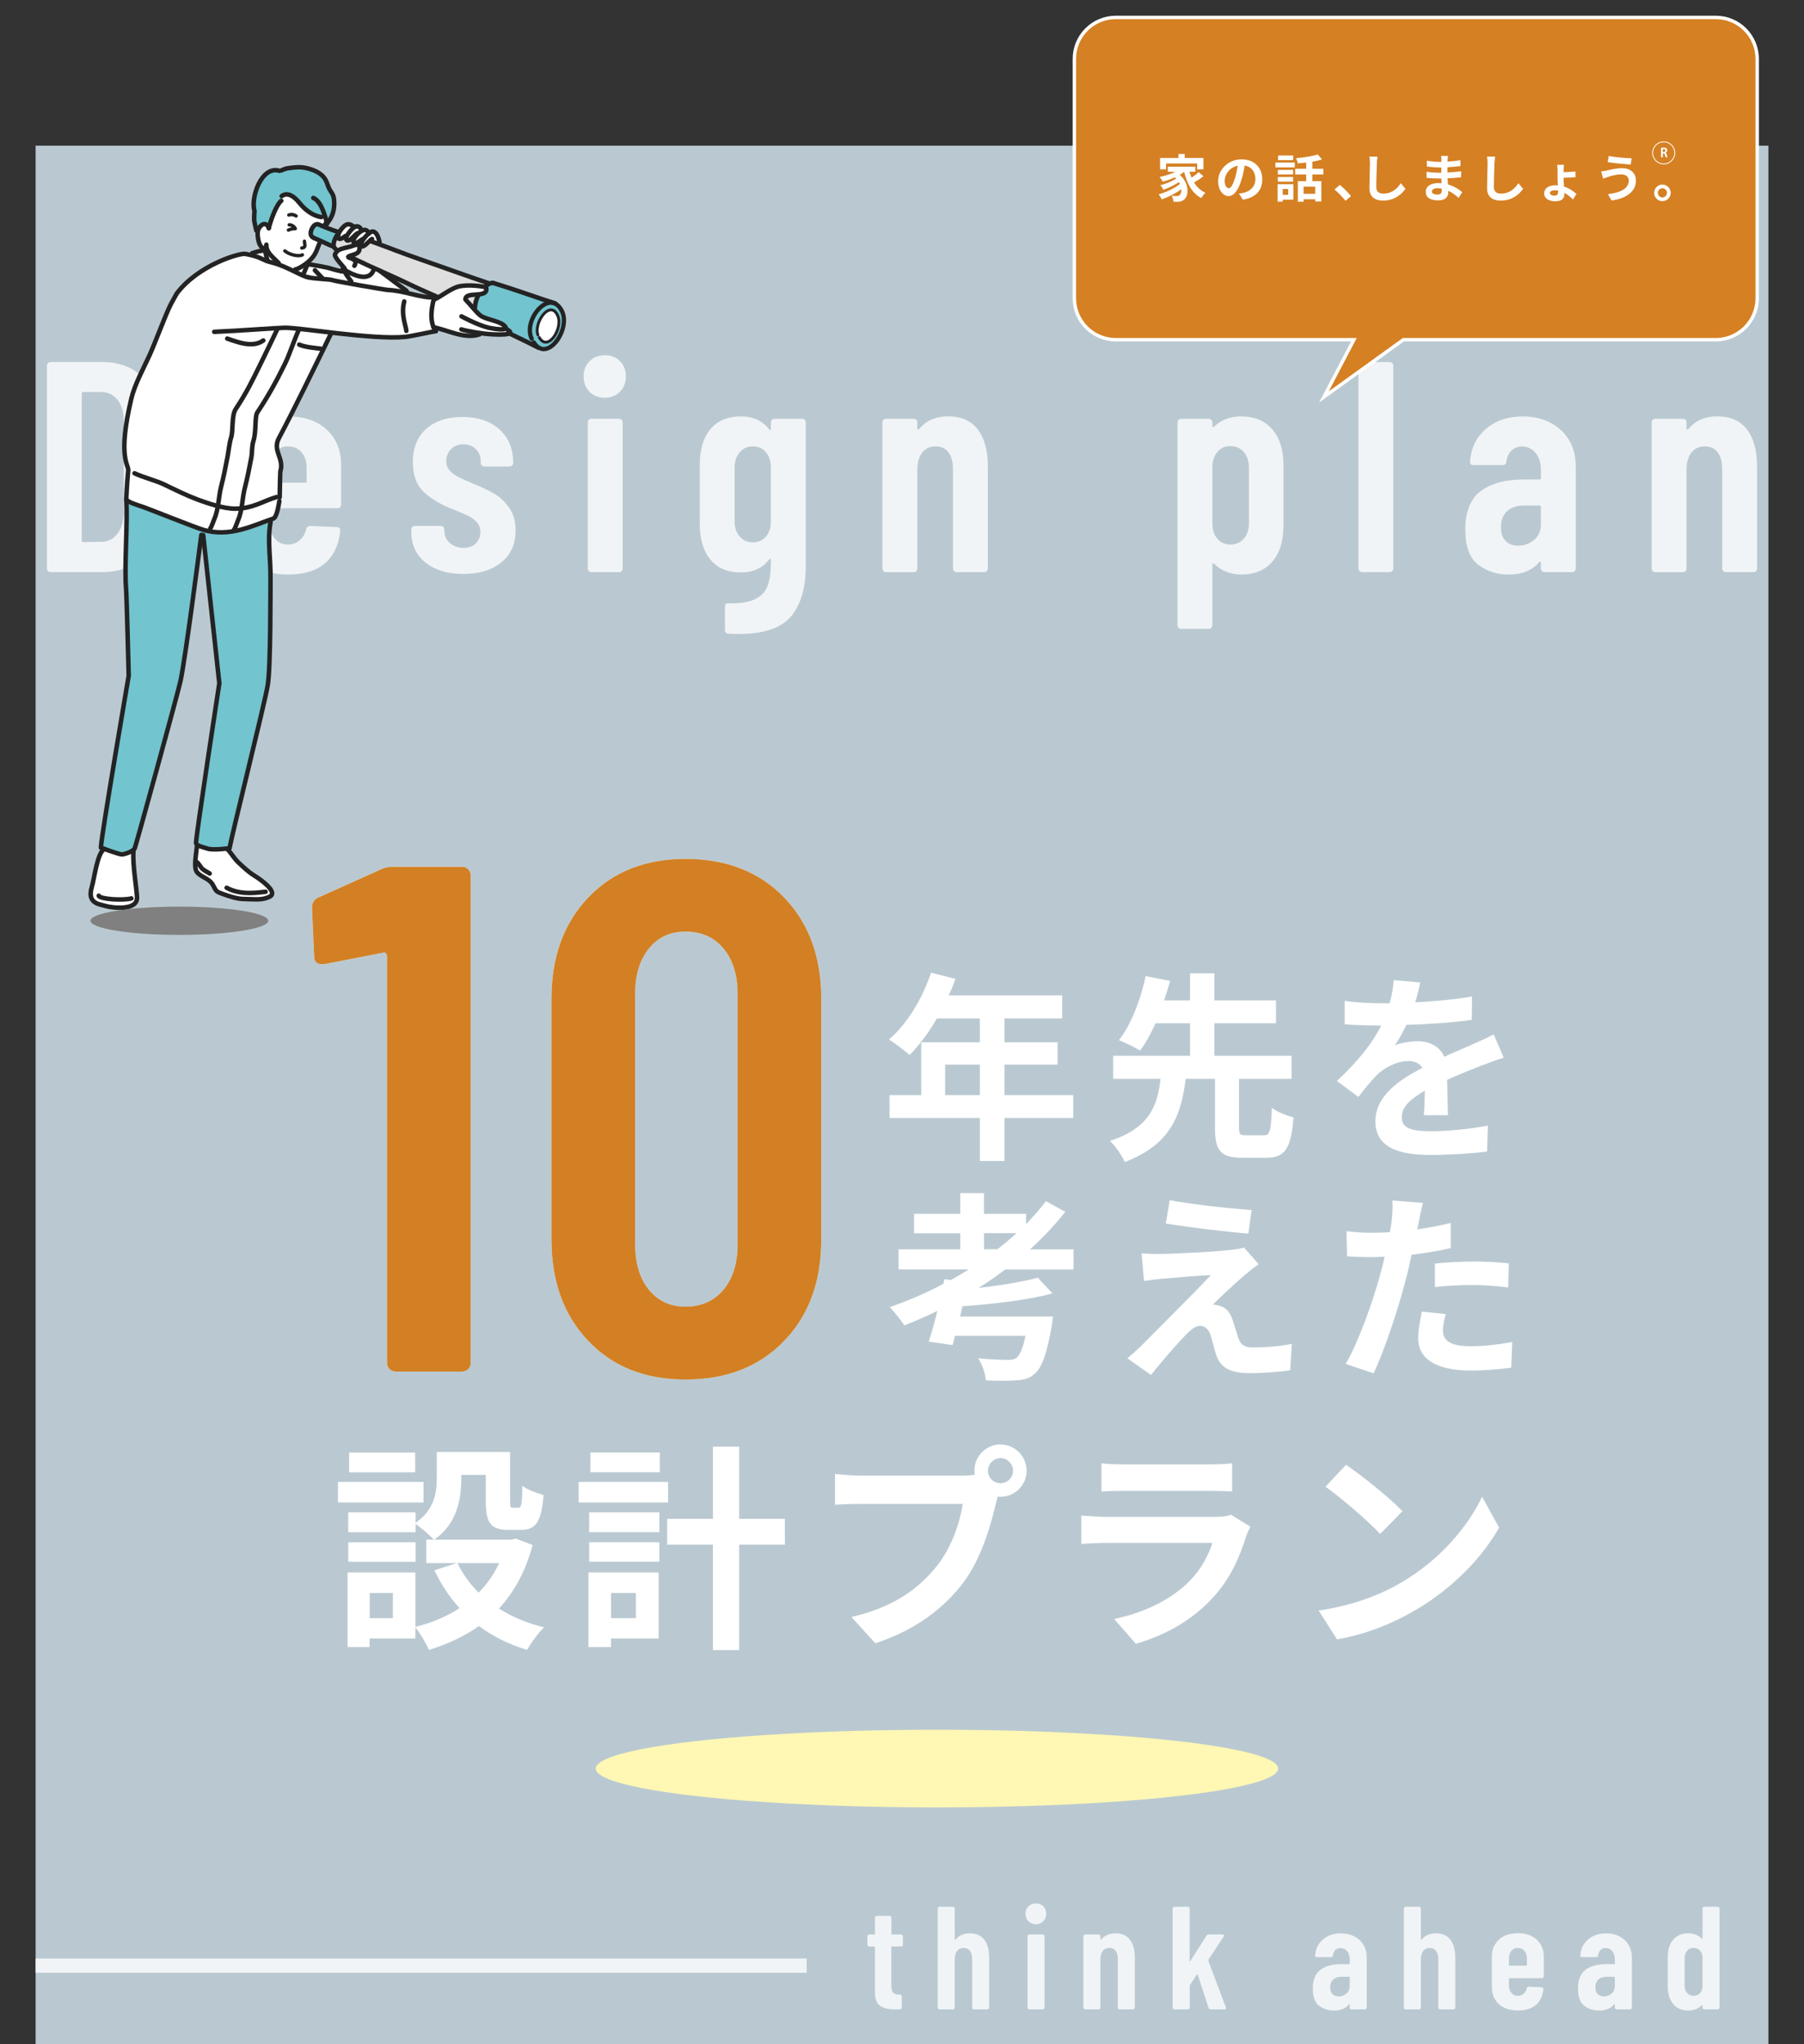 <?xml version="1.0" encoding="UTF-8"?>
<svg id="_21" data-name="21" xmlns="http://www.w3.org/2000/svg" viewBox="0 0 380 430.69">
  <rect x="0" y="0" width="380" height="430.69" fill="#333333" stroke="none"/>
  <defs>
    <style>
      .cls-1, .cls-2, .cls-3, .cls-4, .cls-5, .cls-6, .cls-7 {
        fill: none;
      }

      .cls-2 {
        stroke-width: .71px;
      }

      .cls-2, .cls-3, .cls-5, .cls-7 {
        stroke: #232323;
        stroke-linecap: round;
        stroke-linejoin: round;
      }

      .cls-8 {
        fill: #fff;
      }

      .cls-9 {
        fill: #fff7b4;
      }

      .cls-10 {
        fill: #72c4cf;
      }

      .cls-11 {
        fill: #bac9d1;
      }

      .cls-12 {
        fill: #d28023;
      }

      .cls-13 {
        fill: #dfdfdf;
      }

      .cls-14 {
        fill: gray;
      }

      .cls-3 {
        stroke-width: .9px;
      }

      .cls-4 {
        stroke-width: 3px;
      }

      .cls-4, .cls-6, .cls-15 {
        stroke: #fff;
        stroke-miterlimit: 10;
      }

      .cls-4, .cls-16 {
        opacity: .8;
      }

      .cls-5 {
        stroke-width: .6px;
      }

      .cls-6 {
        stroke-width: .18px;
      }

      .cls-7 {
        stroke-width: .95px;
      }

      .cls-15 {
        fill: #d58023;
        stroke-width: .72px;
      }
    </style>
  </defs>
  <rect class="cls-11" x="7.5" y="30.69" width="365" height="400"/>
  <g>
    <path class="cls-8" d="m226.07,235.53h-14.47v9.05h-5.2v-9.05h-19.03v-4.82h6.68v-11.12h12.35v-5.03h-9.05c-1.73,3-3.76,5.71-5.75,7.7-.97-.85-3.13-2.54-4.36-3.26,3.81-3.21,7.06-8.63,8.88-14.08l5.12,1.31c-.38,1.18-.85,2.33-1.4,3.47h23.9v4.86h-12.14v5.03h11.17v4.69h-11.17v6.43h14.47v4.82Zm-19.67-4.82v-6.43h-7.32v6.43h7.32Z"/>
    <path class="cls-8" d="m266.21,239.17c1.27,0,1.52-.8,1.69-5.79,1.02.85,3.21,1.69,4.57,2.03-.51,6.68-1.86,8.5-5.79,8.5h-4.91c-4.74,0-5.84-1.56-5.84-6.34v-10.28h-6.18c-.93,7.53-3.09,13.83-12.82,17.51-.59-1.35-1.99-3.38-3.13-4.44,8.42-2.75,10.02-7.49,10.66-13.07h-9.98v-4.86h16.2v-6.85h-7.28c-.97,2.16-2.07,4.19-3.26,5.75-1.14-.72-3.26-1.73-4.44-2.2,2.75-3.47,4.74-9.18,5.62-13.49l5.16,1.02c-.38,1.31-.8,2.66-1.27,4.1h5.46v-5.71h5.12v5.71h12.99v4.82h-12.99v6.85h16.28v4.86h-11.08v10.28c0,1.4.21,1.61,1.52,1.61h3.68Z"/>
    <path class="cls-8" d="m298.09,211.17c4.02-.21,8.25-.59,11.97-1.23l-.04,4.91c-4.02.59-9.22.93-13.79,1.06-.72,1.57-1.57,3.09-2.41,4.31,1.1-.51,3.38-.85,4.78-.85,2.58,0,4.69,1.1,5.62,3.26,2.2-1.02,3.98-1.73,5.71-2.5,1.65-.72,3.13-1.4,4.7-2.2l2.12,4.91c-1.35.38-3.6,1.23-5.03,1.78-1.9.76-4.31,1.69-6.89,2.88.04,2.37.13,5.5.17,7.44h-5.08c.13-1.27.17-3.3.21-5.16-3.17,1.82-4.86,3.47-4.86,5.58,0,2.33,1.99,2.96,6.13,2.96,3.6,0,8.29-.47,12.01-1.18l-.17,5.46c-2.79.38-7.99.72-11.97.72-6.64,0-11.55-1.61-11.55-7.06s5.08-8.8,9.9-11.29c-.63-1.06-1.78-1.44-2.96-1.44-2.37,0-4.99,1.35-6.6,2.92-1.27,1.27-2.5,2.79-3.93,4.65l-4.53-3.38c4.44-4.1,7.44-7.87,9.35-11.67h-.55c-1.73,0-4.82-.08-7.15-.25v-4.95c2.16.34,5.29.51,7.44.51h2.03c.47-1.69.76-3.34.85-4.86l5.58.47c-.21,1.06-.51,2.45-1.06,4.23Z"/>
  </g>
  <g>
    <path class="cls-8" d="m211.79,267.41c-1.82,1.4-3.72,2.71-5.67,3.93,4.74-.55,9.35-1.31,12.48-2.16l3.09,3.3c-5.25,1.44-12.52,2.24-18.95,2.71l-.51,2.16h19.54s-.08,1.4-.25,2.12c-1.02,5.71-2.03,8.59-3.47,9.85-1.14,1.1-2.28,1.4-4.06,1.48-1.4.13-3.81.13-6.34,0-.08-1.4-.72-3.3-1.61-4.65,2.45.25,5.12.34,6.22.34.8,0,1.35-.08,1.86-.42.68-.55,1.35-1.99,1.9-4.65h-14.85l-.51,1.95-5.03-.72c.59-1.78,1.23-4.06,1.82-6.47-2.28,1.1-4.61,2.12-6.94,3.05-.68-1.02-2.16-2.92-3.09-3.85,3.85-1.35,7.66-2.96,11.29-4.91l.21-.97,1.35.17c1.31-.72,2.58-1.48,3.81-2.24h-14.8v-4.23h12.99v-3.38h-9.73v-4.1h9.73v-4.36h4.99v4.36h8.88v2.16c1.52-1.57,2.92-3.17,4.19-4.82l4.06,2.24c-2.2,2.79-4.7,5.46-7.44,7.91h9.18v4.23h-14.34Zm-1.69-4.23c1.4-1.1,2.75-2.2,4.02-3.38h-6.85v3.38h2.83Z"/>
    <path class="cls-8" d="m262.37,268.47c-1.95,1.65-5.88,5.29-6.89,6.39.38-.04,1.14.13,1.61.3,1.23.38,1.99,1.31,2.54,2.88.38,1.14.85,2.75,1.23,3.85.38,1.31,1.31,1.99,2.96,1.99,3.26,0,6.18-.34,8.29-.76l-.34,5.54c-1.73.34-6.09.63-8.29.63-4.02,0-6.17-.89-7.23-3.64-.42-1.27-.93-3.26-1.23-4.31-.46-1.48-1.4-2.03-2.24-2.03s-1.78.68-2.79,1.69c-1.44,1.48-4.61,4.95-7.53,8.67l-4.99-3.51c.76-.63,1.78-1.52,2.92-2.62,2.16-2.2,10.83-10.83,14.68-14.89-2.96.08-8.04.55-10.45.76-1.48.13-2.75.34-3.64.47l-.51-5.84c.97.08,2.5.17,4.06.13,1.99,0,11.59-.42,15.1-.89.8-.08,1.95-.3,2.41-.46l3.09,3.51c-1.1.76-1.99,1.52-2.75,2.16Zm1.27-13.54l-.68,4.95c-4.44-.34-12.35-1.27-17.38-2.12l.8-4.91c4.74.89,12.86,1.78,17.26,2.07Z"/>
    <path class="cls-8" d="m298.87,257.39c-.08.46-.21,1.01-.34,1.61,2.37-.34,4.74-.8,7.06-1.35v5.29c-2.54.59-5.41,1.06-8.25,1.4-.38,1.82-.8,3.68-1.27,5.41-1.52,5.92-4.36,14.55-6.73,19.58l-5.88-1.99c2.54-4.23,5.75-13.11,7.32-19.03.3-1.14.63-2.33.89-3.55-.97.04-1.9.08-2.79.08-2.03,0-3.64-.08-5.12-.17l-.13-5.29c2.16.25,3.59.34,5.33.34,1.23,0,2.5-.04,3.81-.13.17-.93.3-1.73.38-2.41.17-1.57.25-3.3.13-4.27l6.47.51c-.34,1.14-.72,3.05-.89,3.98Zm5.08,22.97c0,1.86,1.27,3.26,5.79,3.26,2.83,0,5.75-.34,8.8-.89l-.21,5.41c-2.37.3-5.25.59-8.63.59-7.11,0-10.96-2.45-10.96-6.73,0-1.95.42-3.98.76-5.67l5.03.51c-.34,1.18-.59,2.58-.59,3.51Zm6.43-14.59c2.41,0,4.95.13,7.44.38l-.13,5.08c-2.11-.25-4.69-.51-7.27-.51-2.88,0-5.5.13-8.16.42v-4.95c2.37-.21,5.41-.42,8.12-.42Z"/>
  </g>
  <g class="cls-16">
    <path class="cls-8" d="m10.12,120.31c-.15-.15-.22-.33-.22-.54v-42.74c0-.21.07-.39.22-.54s.33-.22.54-.22h10.81c3.62,0,6.52,1.1,8.69,3.29,2.17,2.19,3.26,5.12,3.26,8.79v20.1c0,3.67-1.09,6.6-3.26,8.79-2.17,2.19-5.07,3.29-8.69,3.29h-10.81c-.21,0-.39-.07-.54-.22Zm7.43-6.1l3.79-.06c1.39,0,2.52-.56,3.38-1.68.86-1.12,1.32-2.6,1.36-4.46v-19.22c0-1.9-.43-3.4-1.3-4.52-.86-1.12-2.03-1.68-3.51-1.68h-3.73c-.21,0-.32.11-.32.32v30.98c0,.21.1.32.32.32Z"/>
    <path class="cls-8" d="m71.63,106.85c-.15.15-.33.22-.54.22h-13.97c-.21,0-.32.11-.32.32v2.85c0,1.31.36,2.38,1.07,3.22.72.84,1.64,1.26,2.78,1.26.97,0,1.8-.31,2.5-.92.7-.61,1.15-1.4,1.36-2.37.13-.42.4-.63.82-.63l5.63.25c.21,0,.39.07.54.22.15.15.2.35.16.6-.3,2.95-1.37,5.22-3.22,6.8-1.85,1.58-4.45,2.37-7.78,2.37s-6.19-.92-8.19-2.75c-2-1.83-3-4.33-3-7.49v-12.83c0-3.08,1-5.55,3-7.43,2-1.88,4.73-2.81,8.19-2.81s6.18.94,8.19,2.81c2,1.88,3,4.35,3,7.43v8.34c0,.21-.07.39-.22.54Zm-13.75-11.54c-.72.84-1.07,1.92-1.07,3.22v2.84c0,.21.1.32.32.32h7.14c.21,0,.32-.1.32-.32v-2.84c0-1.35-.36-2.43-1.07-3.26-.72-.82-1.67-1.23-2.84-1.23s-2.07.42-2.78,1.26Z"/>
    <path class="cls-8" d="m89.61,118.51c-1.98-1.6-2.97-3.77-2.97-6.51v-.44c0-.21.07-.39.22-.54.15-.15.33-.22.54-.22h5.44c.21,0,.39.07.54.22.15.15.22.33.22.54v.32c0,1.01.39,1.85,1.17,2.53.78.67,1.74,1.01,2.88,1.01s1.96-.32,2.59-.95.95-1.43.95-2.4c0-.84-.27-1.55-.82-2.12-.55-.57-1.14-1-1.77-1.3-.63-.29-1.77-.78-3.41-1.45-2.4-.93-4.37-2.11-5.91-3.54-1.54-1.43-2.31-3.56-2.31-6.39s.94-5.26,2.81-6.92c1.87-1.66,4.41-2.5,7.62-2.5s5.89.88,7.81,2.62c1.92,1.75,2.88,4.1,2.88,7.05,0,.21-.07.39-.22.54s-.33.22-.54.22h-5.31c-.21,0-.39-.07-.54-.22-.15-.15-.22-.33-.22-.54v-.38c0-1.01-.35-1.85-1.04-2.53-.7-.67-1.57-1.01-2.62-1.01s-1.97.35-2.62,1.04c-.65.7-.98,1.53-.98,2.5,0,.8.25,1.48.76,2.02.51.55,1.07.98,1.71,1.3.63.32,1.69.79,3.16,1.42,1.77.72,3.26,1.42,4.46,2.12s2.25,1.69,3.16,2.97c.91,1.29,1.36,2.88,1.36,4.77,0,2.82-.99,5.06-2.97,6.7-1.98,1.64-4.66,2.47-8.03,2.47s-5.98-.8-7.97-2.4Z"/>
    <path class="cls-8" d="m124.19,82.54c-.84-.84-1.26-1.92-1.26-3.22s.42-2.38,1.26-3.22,1.92-1.26,3.22-1.26,2.37.42,3.19,1.26c.82.84,1.23,1.92,1.23,3.22s-.42,2.38-1.26,3.22c-.84.84-1.9,1.26-3.16,1.26s-2.38-.42-3.22-1.26Zm-.16,37.77c-.15-.15-.22-.33-.22-.54v-30.79c0-.21.07-.39.22-.54s.33-.22.54-.22h5.82c.21,0,.39.07.54.22.15.15.22.33.22.54v30.79c0,.21-.07.39-.22.54-.15.15-.33.22-.54.22h-5.82c-.21,0-.39-.07-.54-.22Z"/>
    <path class="cls-8" d="m162.6,88.45c.15-.15.33-.22.54-.22h5.82c.21,0,.39.07.54.22.15.15.22.33.22.54v30.34c0,4.55-1.03,8.06-3.1,10.53-2.07,2.47-5.75,3.7-11.06,3.7-.93,0-1.62-.02-2.09-.06-.51-.04-.76-.32-.76-.82v-4.87c0-.55.27-.78.82-.7,2.4.04,4.25-.25,5.53-.89,1.29-.63,2.16-1.56,2.62-2.78.46-1.22.7-2.82.7-4.8v-.7c0-.13-.04-.2-.13-.22-.08-.02-.17.03-.25.16-1.39,1.81-3.37,2.72-5.94,2.72-2.82,0-4.97-.92-6.45-2.75-1.48-1.83-2.21-4.33-2.21-7.49v-12.39c0-3.25.75-5.76,2.24-7.55,1.5-1.79,3.64-2.69,6.42-2.69,2.57,0,4.55.91,5.94,2.72.08.13.17.18.25.16.08-.02.13-.09.13-.22v-1.39c0-.21.07-.39.22-.54Zm-1.26,24.59c.7-.82,1.04-1.89,1.04-3.19v-11.32c0-1.35-.35-2.43-1.04-3.26s-1.61-1.23-2.75-1.23-2.07.42-2.78,1.26c-.72.84-1.07,1.92-1.07,3.22v11.32c0,1.31.36,2.37,1.07,3.19.72.82,1.64,1.23,2.78,1.23s2.05-.41,2.75-1.23Z"/>
    <path class="cls-8" d="m205.96,90.47c1.41,1.83,2.12,4.44,2.12,7.81v21.49c0,.21-.07.39-.22.54-.15.15-.33.22-.54.22h-5.82c-.21,0-.39-.07-.54-.22-.15-.15-.22-.33-.22-.54v-20.93c0-1.52-.32-2.7-.95-3.54-.63-.84-1.54-1.26-2.72-1.26s-2.17.44-2.84,1.33c-.67.89-1.01,2.11-1.01,3.67v20.74c0,.21-.07.39-.22.54-.15.15-.33.22-.54.22h-5.82c-.21,0-.39-.07-.54-.22-.15-.15-.22-.33-.22-.54v-30.79c0-.21.07-.39.22-.54s.33-.22.54-.22h5.82c.21,0,.39.07.54.22.15.15.22.33.22.54v1.26c0,.13.05.2.16.22.1.02.22-.05.35-.22,1.43-1.69,3.43-2.53,6.01-2.53,2.74,0,4.81.92,6.23,2.75Z"/>
    <path class="cls-8" d="m268.01,90.47c1.56,1.83,2.34,4.33,2.34,7.49v12.77c0,3.25-.78,5.77-2.34,7.59-1.56,1.81-3.75,2.72-6.57,2.72-.97,0-1.96-.18-2.97-.54-1.01-.36-1.92-.94-2.72-1.74-.08-.08-.17-.1-.25-.06-.08.04-.13.13-.13.25v12.77c0,.21-.07.39-.22.54-.15.15-.33.22-.54.22h-5.82c-.21,0-.39-.07-.54-.22-.15-.15-.22-.33-.22-.54v-42.73c0-.21.07-.39.22-.54.15-.15.33-.22.54-.22h5.82c.21,0,.39.07.54.22.15.15.22.33.22.54v.76c0,.13.05.2.16.22.1.02.22-.05.35-.22,1.47-1.35,3.33-2.02,5.56-2.02,2.82,0,5.01.92,6.57,2.75Zm-6.01,4.77c-.72-.84-1.67-1.26-2.84-1.26s-2.05.42-2.75,1.26c-.7.84-1.04,1.94-1.04,3.29v11.7c0,1.35.35,2.43,1.04,3.26.7.82,1.61,1.23,2.75,1.23s2.13-.41,2.84-1.23c.72-.82,1.08-1.91,1.08-3.26v-11.7c0-1.35-.36-2.44-1.08-3.29Z"/>
    <path class="cls-8" d="m286.37,120.31c-.15-.15-.22-.33-.22-.54v-42.74c0-.21.07-.39.22-.54.15-.15.33-.22.54-.22h5.82c.21,0,.39.07.54.22.15.15.22.33.22.54v42.74c0,.21-.07.39-.22.54-.15.15-.33.22-.54.22h-5.82c-.21,0-.39-.07-.54-.22Z"/>
    <path class="cls-8" d="m328.82,90.63c2.06,1.94,3.1,4.49,3.1,7.65v21.49c0,.21-.07.39-.22.54-.15.15-.33.22-.54.22h-5.82c-.21,0-.39-.07-.54-.22-.15-.15-.22-.33-.22-.54v-1.2c0-.13-.04-.21-.13-.25-.08-.04-.17,0-.25.13-1.48,1.73-3.62,2.59-6.45,2.59-2.4,0-4.52-.68-6.35-2.05-1.83-1.37-2.75-3.87-2.75-7.49s1.11-6.49,3.32-8.09c2.21-1.6,5.22-2.4,9.01-2.4h3.29c.21,0,.32-.1.32-.32v-1.64c0-1.52-.38-2.73-1.14-3.63-.76-.91-1.71-1.36-2.85-1.36-.88,0-1.62.28-2.21.85-.59.57-.95,1.34-1.08,2.31-.04.51-.32.76-.82.76h-6.13c-.5,0-.74-.25-.7-.76.21-2.87,1.34-5.16,3.38-6.89,2.04-1.73,4.6-2.59,7.68-2.59,3.33,0,6.03.97,8.09,2.91Zm-5.69,23.14c.97-.8,1.45-1.92,1.45-3.35v-3.6c0-.21-.11-.32-.32-.32h-3.29c-1.43,0-2.59.39-3.48,1.17-.88.78-1.33,1.91-1.33,3.38,0,1.31.34,2.29,1.01,2.94.67.65,1.54.98,2.59.98,1.26,0,2.38-.4,3.35-1.2Z"/>
    <path class="cls-8" d="m367.99,90.47c1.41,1.83,2.12,4.44,2.12,7.81v21.49c0,.21-.07.39-.22.54-.15.15-.33.22-.54.22h-5.82c-.21,0-.39-.07-.54-.22-.15-.15-.22-.33-.22-.54v-20.93c0-1.52-.32-2.7-.95-3.54-.63-.84-1.54-1.26-2.72-1.26s-2.17.44-2.84,1.33c-.67.89-1.01,2.11-1.01,3.67v20.74c0,.21-.07.39-.22.54-.15.15-.33.22-.54.22h-5.82c-.21,0-.39-.07-.54-.22-.15-.15-.22-.33-.22-.54v-30.79c0-.21.07-.39.22-.54.15-.15.33-.22.54-.22h5.82c.21,0,.39.07.54.22.15.15.22.33.22.54v1.26c0,.13.05.2.16.22.1.02.22-.05.35-.22,1.43-1.69,3.43-2.53,6.01-2.53,2.74,0,4.81.92,6.23,2.75Z"/>
  </g>
  <g class="cls-16">
    <path class="cls-8" d="m190.07,409.96c-.07.07-.16.11-.26.11h-1.91c-.1,0-.15.05-.15.15v8.09c0,.72.13,1.22.4,1.5.27.28.67.41,1.2.39h.22c.1,0,.19.04.26.11.07.07.11.16.11.26v2.38c0,.1-.04.19-.11.26-.07.07-.16.11-.26.11h-1.05c-1.4,0-2.45-.26-3.16-.77-.71-.51-1.06-1.48-1.06-2.9v-9.42c0-.1-.05-.15-.15-.15h-1.08c-.1,0-.19-.04-.26-.11-.07-.07-.11-.16-.11-.26v-1.79c0-.1.04-.19.11-.26.07-.07.16-.11.26-.11h1.08c.1,0,.15-.05.15-.15v-3.4c0-.1.04-.19.11-.26.07-.07.16-.11.26-.11h2.72c.1,0,.19.04.26.11.07.07.11.16.11.26v3.4c0,.1.05.15.15.15h1.91c.1,0,.19.04.26.11.07.07.11.16.11.26v1.79c0,.1-.04.19-.11.26Z"/>
    <path class="cls-8" d="m207.33,408.64c.69.9,1.03,2.17,1.03,3.81v10.5c0,.1-.04.19-.11.26s-.16.11-.26.11h-2.84c-.1,0-.19-.04-.26-.11-.07-.07-.11-.16-.11-.26v-10.22c0-.74-.15-1.32-.46-1.73-.31-.41-.75-.62-1.33-.62s-1.06.22-1.39.65c-.33.43-.49,1.03-.49,1.79v10.13c0,.1-.04.19-.11.26-.07.07-.16.11-.26.11h-2.84c-.1,0-.19-.04-.26-.11-.07-.07-.11-.16-.11-.26v-20.87c0-.1.04-.19.11-.26s.16-.11.26-.11h2.84c.1,0,.19.04.26.11s.11.16.11.26v6.45c0,.06.03.1.08.11.05.01.11-.03.17-.11.7-.82,1.68-1.23,2.93-1.23,1.34,0,2.35.45,3.04,1.34Z"/>
    <path class="cls-8" d="m216.63,404.76c-.41-.41-.62-.94-.62-1.57s.21-1.16.62-1.57c.41-.41.94-.62,1.58-.62s1.16.21,1.56.62c.4.41.6.94.6,1.57s-.21,1.16-.62,1.57c-.41.41-.93.62-1.54.62s-1.16-.21-1.58-.62Zm-.08,18.45c-.07-.07-.11-.16-.11-.26v-15.04c0-.1.04-.19.11-.26.07-.07.16-.11.26-.11h2.84c.1,0,.19.04.26.11.07.07.11.16.11.26v15.04c0,.1-.04.19-.11.26-.07.07-.16.11-.26.11h-2.84c-.1,0-.19-.04-.26-.11Z"/>
    <path class="cls-8" d="m238.01,408.64c.69.9,1.03,2.17,1.03,3.81v10.5c0,.1-.04.19-.11.26s-.16.11-.26.11h-2.84c-.1,0-.19-.04-.26-.11-.07-.07-.11-.16-.11-.26v-10.22c0-.74-.15-1.32-.46-1.73-.31-.41-.75-.62-1.33-.62s-1.06.22-1.39.65c-.33.43-.49,1.03-.49,1.79v10.13c0,.1-.04.19-.11.26-.07.07-.16.11-.26.11h-2.84c-.1,0-.19-.04-.26-.11-.07-.07-.11-.16-.11-.26v-15.04c0-.1.04-.19.11-.26.07-.07.16-.11.26-.11h2.84c.1,0,.19.04.26.11.07.07.11.16.11.26v.62c0,.06.03.1.08.11.05.01.11-.03.17-.11.7-.82,1.68-1.23,2.93-1.23,1.34,0,2.35.45,3.04,1.34Z"/>
    <path class="cls-8" d="m247.12,423.21c-.07-.07-.11-.16-.11-.26v-20.87c0-.1.04-.19.11-.26s.16-.11.26-.11h2.84c.1,0,.19.04.26.11s.11.16.11.26v10.99c0,.08.02.12.06.12s.08-.03.12-.09l3.37-5.31c.08-.17.23-.25.43-.25h2.96c.14,0,.24.05.28.14.04.09.02.2-.06.32l-3.21,4.85c-.04.08-.05.16-.03.22l3.71,9.82s.03.09.03.15c0,.19-.11.28-.34.28h-2.93c-.21,0-.34-.1-.4-.31l-2.28-6.98c-.02-.06-.05-.1-.09-.11-.04,0-.07.02-.09.08l-1.45,2.16c-.04.08-.06.14-.06.19v4.6c0,.1-.04.19-.11.26-.07.07-.16.11-.26.11h-2.84c-.1,0-.19-.04-.26-.11Z"/>
    <path class="cls-8" d="m286.38,408.71c1.01.95,1.51,2.19,1.51,3.74v10.5c0,.1-.04.19-.11.26-.07.07-.16.11-.26.11h-2.84c-.1,0-.19-.04-.26-.11-.07-.07-.11-.16-.11-.26v-.59c0-.06-.02-.1-.06-.12s-.08,0-.12.06c-.72.84-1.77,1.27-3.15,1.27-1.17,0-2.21-.33-3.1-1-.9-.67-1.34-1.89-1.34-3.66s.54-3.17,1.62-3.95c1.08-.78,2.55-1.17,4.4-1.17h1.61c.1,0,.15-.05.15-.15v-.8c0-.74-.19-1.33-.56-1.78-.37-.44-.83-.66-1.39-.66-.43,0-.79.14-1.08.42-.29.28-.46.65-.52,1.13-.02.25-.15.37-.4.37h-3c-.25,0-.36-.12-.34-.37.1-1.4.65-2.52,1.65-3.37,1-.84,2.25-1.27,3.75-1.27,1.63,0,2.94.47,3.95,1.42Zm-2.78,11.3c.47-.39.71-.94.71-1.64v-1.76c0-.1-.05-.16-.15-.16h-1.61c-.7,0-1.27.19-1.7.57-.43.38-.65.93-.65,1.65,0,.64.16,1.12.49,1.44.33.32.75.48,1.27.48.62,0,1.16-.2,1.64-.59Z"/>
    <path class="cls-8" d="m305.51,408.64c.69.9,1.03,2.17,1.03,3.81v10.5c0,.1-.04.19-.11.26-.07.07-.16.11-.26.11h-2.84c-.1,0-.19-.04-.26-.11-.07-.07-.11-.16-.11-.26v-10.22c0-.74-.15-1.32-.46-1.73-.31-.41-.75-.62-1.33-.62s-1.06.22-1.39.65c-.33.43-.49,1.03-.49,1.79v10.13c0,.1-.04.19-.11.26s-.16.11-.26.11h-2.84c-.1,0-.19-.04-.26-.11-.07-.07-.11-.16-.11-.26v-20.87c0-.1.04-.19.11-.26.07-.07.16-.11.26-.11h2.84c.1,0,.19.04.26.11.07.07.11.16.11.26v6.45c0,.06.03.1.08.11.05.01.11-.03.17-.11.7-.82,1.68-1.23,2.93-1.23,1.34,0,2.35.45,3.04,1.34Z"/>
    <path class="cls-8" d="m325.08,416.63c-.07.07-.16.11-.26.11h-6.82c-.1,0-.15.05-.15.15v1.39c0,.64.17,1.16.52,1.57.35.41.8.62,1.36.62.47,0,.88-.15,1.22-.45.34-.3.56-.68.66-1.16.06-.21.2-.31.4-.31l2.75.12c.1,0,.19.04.26.11.07.07.1.17.08.29-.14,1.44-.67,2.55-1.58,3.32-.91.77-2.17,1.16-3.8,1.16s-3.02-.45-4-1.34c-.98-.9-1.47-2.12-1.47-3.66v-6.27c0-1.5.49-2.71,1.47-3.63s2.31-1.37,4-1.37,3.02.46,4,1.37c.98.92,1.47,2.12,1.47,3.63v4.08c0,.1-.04.19-.11.26Zm-6.72-5.63c-.35.41-.52.94-.52,1.57v1.39c0,.1.05.15.15.15h3.49c.1,0,.15-.05.15-.15v-1.39c0-.66-.18-1.19-.53-1.59s-.81-.6-1.39-.6-1.01.21-1.36.62Z"/>
    <path class="cls-8" d="m342.23,408.71c1.01.95,1.51,2.19,1.51,3.74v10.5c0,.1-.04.19-.11.26-.07.07-.16.11-.26.11h-2.84c-.1,0-.19-.04-.26-.11-.07-.07-.11-.16-.11-.26v-.59c0-.06-.02-.1-.06-.12s-.08,0-.12.06c-.72.84-1.77,1.27-3.15,1.27-1.17,0-2.21-.33-3.1-1-.9-.67-1.34-1.89-1.34-3.66s.54-3.17,1.62-3.95c1.08-.78,2.55-1.17,4.4-1.17h1.61c.1,0,.15-.05.15-.15v-.8c0-.74-.19-1.33-.56-1.78-.37-.44-.83-.66-1.39-.66-.43,0-.79.14-1.08.42-.29.28-.46.65-.52,1.13-.02.25-.15.37-.4.37h-3c-.25,0-.36-.12-.34-.37.1-1.4.65-2.52,1.65-3.37,1-.84,2.25-1.27,3.75-1.27,1.63,0,2.94.47,3.95,1.42Zm-2.78,11.3c.47-.39.71-.94.71-1.64v-1.76c0-.1-.05-.16-.15-.16h-1.61c-.7,0-1.27.19-1.7.57-.43.38-.65.93-.65,1.65,0,.64.16,1.12.49,1.44.33.32.75.48,1.27.48.62,0,1.16-.2,1.64-.59Z"/>
    <path class="cls-8" d="m358.73,401.81c.07-.07.16-.11.26-.11h2.84c.1,0,.19.04.26.11s.11.16.11.26v20.87c0,.1-.04.19-.11.26-.07.07-.16.11-.26.11h-2.84c-.1,0-.19-.04-.26-.11-.07-.07-.11-.16-.11-.26v-.37c0-.06-.02-.1-.06-.12s-.08-.01-.12.03c-.74.72-1.67,1.08-2.78,1.08-1.38,0-2.45-.45-3.21-1.36-.76-.91-1.14-2.12-1.14-3.64v-6.27c0-1.56.39-2.79,1.16-3.67.77-.88,1.84-1.33,3.2-1.33.47,0,.96.09,1.45.26.49.18.94.46,1.33.85.04.04.08.05.12.03s.06-.06.06-.12v-6.24c0-.1.04-.19.11-.26Zm-.73,18.18c.33-.32.54-.75.62-1.28v-6.58c-.08-.53-.29-.96-.62-1.28-.33-.32-.74-.48-1.23-.48-.58,0-1.04.2-1.39.6-.35.4-.53.93-.53,1.59v5.71c0,.66.17,1.19.53,1.59.35.4.81.6,1.39.6.49,0,.91-.16,1.23-.48Z"/>
  </g>
  <ellipse class="cls-9" cx="197.36" cy="372.59" rx="71.88" ry="8.18"/>
  <path class="cls-15" d="m235.04,3.67h126.36c4.83,0,8.74,3.91,8.74,8.74v50.42c0,4.83-3.91,8.74-8.74,8.74h-65.79s-16.73,12.05-16.73,12.05l6.31-12.05h-50.14c-4.83,0-8.74-3.91-8.74-8.74V12.41c0-4.83,3.91-8.74,8.74-8.74Z"/>
  <g>
    <g>
      <path class="cls-8" d="m253.5,37.15c-.61.46-1.36.95-1.98,1.3.59.95,1.39,1.71,2.4,2.17-.28.25-.69.75-.89,1.11-1.92-1.02-2.98-3.01-3.6-5.52h-.02c-.27.23-.57.43-.89.62,2.03,1.77,1.95,4.45.88,5.23-.4.34-.75.45-1.31.45-.27.01-.6,0-.92-.02-.02-.36-.13-.87-.37-1.23.41.03.75.05,1.03.05s.47-.03.65-.23c.25-.19.4-.64.36-1.21-1.17.86-2.77,1.67-4.12,2.13-.15-.32-.43-.79-.67-1.07,1.55-.39,3.43-1.27,4.49-2.18-.06-.13-.13-.26-.21-.38-.92.61-2.24,1.26-3.26,1.62-.14-.28-.41-.72-.65-.97,1.09-.26,2.52-.85,3.33-1.4-.09-.09-.17-.17-.27-.26-.82.38-1.7.69-2.55.92-.13-.25-.45-.75-.66-1,1.15-.23,2.35-.6,3.3-1.09h-1.57v-1.08h5.79v1.08h-1.23c.12.43.27.85.44,1.25.54-.37,1.11-.81,1.5-1.17l1,.86Zm-7.88-1.47h-1.26v-2.4h3.88v-.84h1.31v.84h3.94v2.4h-1.31v-1.24h-6.56v1.24Z"/>
      <path class="cls-8" d="m261.79,42.06l-.81-1.28c.41-.04.71-.11,1-.17,1.38-.32,2.46-1.31,2.46-2.89,0-1.49-.81-2.6-2.26-2.84-.15.92-.33,1.91-.65,2.92-.65,2.18-1.57,3.51-2.75,3.51s-2.19-1.31-2.19-3.13c0-2.49,2.16-4.61,4.95-4.61s4.35,1.85,4.35,4.2-1.39,3.88-4.1,4.3Zm-2.96-2.41c.45,0,.87-.68,1.31-2.13.25-.8.45-1.71.57-2.61-1.78.37-2.74,1.94-2.74,3.12,0,1.09.43,1.62.85,1.62Z"/>
      <path class="cls-8" d="m268.65,34.25h4.09v1.01h-4.09v-1.01Zm3.79,7.81h-2.24v.42h-1.08v-3.67h3.32v3.25Zm-.05-5.31h-3.23v-.96h3.23v.96Zm-3.23.54h3.23v.97h-3.23v-.97Zm3.24-3.56h-3.18v-.97h3.18v.97Zm-2.2,6.09v1.23h1.15v-1.23h-1.15Zm6.24-3.08v1.42h1.89v4.29h-1.28v-.47h-2.45v.52h-1.22v-4.33h1.76v-1.42h-2.32v-1.2h2.32v-1.31c-.6.08-1.22.13-1.79.17-.04-.31-.2-.8-.34-1.08,1.62-.14,3.43-.42,4.57-.79l.9,1.07c-.61.18-1.3.32-2.04.44v1.5h2.32v1.2h-2.32Zm.6,2.58h-2.45v1.51h2.45v-1.51Z"/>
      <path class="cls-8" d="m281.11,39.92l1.12-.97c.76.62,1.81,1.69,2.35,2.36l-1.15.99c-.66-.81-1.57-1.73-2.32-2.38Z"/>
      <path class="cls-8" d="m290.03,34.44c-.04,1.16-.13,3.58-.13,4.91,0,1.09.65,1.44,1.49,1.44,1.78,0,2.91-1.02,3.68-2.2l.98,1.19c-.69,1.03-2.22,2.48-4.68,2.48-1.77,0-2.91-.78-2.91-2.62,0-1.44.11-4.28.11-5.2,0-.51-.04-1.02-.14-1.45l1.73.02c-.06.45-.12,1-.14,1.43Z"/>
      <path class="cls-8" d="m304.92,33.6c-.01.11-.01.27-.01.44.88-.04,1.78-.13,2.73-.29v1.24c-.72.09-1.7.18-2.75.24v1.11c1.09-.05,2-.14,2.88-.26v1.27c-.98.11-1.82.18-2.85.22.02.41.04.85.08,1.28,1.36.39,2.39,1.11,3.02,1.63l-.78,1.21c-.58-.54-1.31-1.11-2.18-1.5.01.15.01.28.01.4,0,.92-.7,1.63-2.12,1.63-1.72,0-2.63-.66-2.63-1.8s1-1.85,2.66-1.85c.23,0,.45.01.67.03-.02-.33-.03-.68-.04-1h-.56c-.62,0-1.85-.05-2.56-.14v-1.27c.69.13,2.01.2,2.59.2h.52c0-.36,0-.74.01-1.11h-.4c-.68,0-1.93-.1-2.64-.19l-.03-1.23c.78.13,2,.24,2.66.24h.42v-.51c0-.2-.02-.54-.06-.74h1.45c-.03.22-.05.48-.06.76Zm-2.18,7.39c.57,0,.95-.16.95-.79,0-.12,0-.27-.01-.46-.29-.04-.58-.08-.88-.08-.76,0-1.18.3-1.18.67,0,.41.39.66,1.13.66Z"/>
      <path class="cls-8" d="m314.8,34.44c-.04,1.16-.13,3.58-.13,4.91,0,1.09.65,1.44,1.49,1.44,1.78,0,2.91-1.02,3.68-2.2l.98,1.19c-.69,1.03-2.22,2.48-4.67,2.48-1.77,0-2.91-.78-2.91-2.62,0-1.44.11-4.28.11-5.2,0-.51-.04-1.02-.14-1.45l1.73.02c-.06.45-.12,1-.14,1.43Z"/>
      <path class="cls-8" d="m329.36,35.77v.51c.71-.02,1.77-.08,2.49-.15l.03,1.2c-.72.06-1.8.11-2.52.12,0,.46.04,1.19.09,1.85,1.12.37,2.04,1.02,2.62,1.56l-.74,1.17c-.46-.47-1.08-1.02-1.81-1.41.01.11.01.19.01.27,0,.8-.44,1.52-1.89,1.52-1.3,0-2.37-.55-2.37-1.68,0-1.03.88-1.71,2.45-1.71.15,0,.29.01.43.02-.03-.6-.06-1.24-.06-1.72v-1.52c0-.42-.04-.87-.09-1.07h1.46c-.03.2-.09.67-.09,1.04Zm-1.88,5.44c.48,0,.72-.26.72-.75v-.32c-.22-.03-.43-.05-.65-.05-.69,0-1.07.23-1.07.58,0,.31.39.55.99.55Z"/>
      <path class="cls-8" d="m341.52,36.74c-1.18,0-2.25.37-2.8.53-.31.09-.73.26-1.04.38l-.41-1.54c.37-.03.83-.11,1.18-.18.79-.18,1.99-.5,3.25-.5,1.7,0,2.9.97,2.9,2.66,0,2.31-2.13,3.74-5.13,4.15l-.78-1.34c2.67-.3,4.4-1.19,4.4-2.87,0-.71-.56-1.29-1.57-1.29Zm2.18-3.39l-.21,1.32c-1.26-.09-3.6-.3-4.84-.52l.21-1.29c1.25.27,3.7.47,4.84.48Z"/>
      <path class="cls-8" d="m351.92,40.63c0,.96-.78,1.75-1.75,1.75s-1.73-.79-1.73-1.75.79-1.75,1.73-1.75,1.75.79,1.75,1.75Zm-.78,0c0-.54-.43-.97-.97-.97s-.96.43-.96.97.44.97.96.97.97-.43.97-.97Z"/>
    </g>
    <circle class="cls-6" cx="350.45" cy="32.21" r="2.33"/>
    <path class="cls-8" d="m350.83,32.19c.14.06.22.19.27.4.06.24.11.49.15.56h-.4c-.03-.06-.08-.24-.13-.48-.05-.26-.14-.35-.32-.35h-.13v.83h-.39v-2.02c.14-.02.33-.04.53-.04.26,0,.78.03.78.58,0,.25-.16.43-.35.51h0Zm-.4-.16c.22,0,.36-.13.36-.32,0-.26-.2-.31-.34-.31-.09,0-.15,0-.18.02v.62h.16Z"/>
  </g>
  <g>
    <path class="cls-8" d="m89.21,316.53h-18.02v-4.33h18.02v4.33Zm22.99,8.94c-1.47,5.58-3.92,9.95-7.1,13.41,2.72,1.75,5.94,3.09,9.49,3.96-1.2,1.15-2.77,3.32-3.55,4.75-3.87-1.15-7.23-2.86-10.14-5.02-3.09,2.17-6.64,3.82-10.55,5.02-.55-1.34-1.84-3.5-2.86-4.75v2.35h-9.63v1.8h-4.65v-15.71h14.29v11.47c3.46-.88,6.59-2.17,9.31-3.96-2.12-2.3-3.87-4.98-5.3-7.97l4.7-1.52h-6.41v-4.93h1.57c-.78-.92-2.72-2.58-3.83-3.32v1.75h-14.19v-4.19h14.19v2.21c3.96-2.72,4.47-6.36,4.47-9.45v-5.48h15.44v10.32c0,1.29.09,1.43.6,1.43h1.15c.6,0,.78-.6.83-4.61,1.01.78,3.13,1.57,4.47,1.94-.46,5.71-1.66,7.33-4.75,7.33h-2.67c-3.69,0-4.75-1.43-4.75-5.99v-5.58h-5.16v.78c0,4.33-.92,9.58-5.71,12.86h16.22l.92-.23,3.59,1.34Zm-24.65,3.55h-14.19v-4.1h14.19v4.1Zm-.09-18.85h-13.92v-4.15h13.92v4.15Zm-4.7,25.44h-4.88v5.3h4.88v-5.3Zm13.59-6.31c1.11,2.3,2.63,4.38,4.47,6.22,1.8-1.8,3.23-3.87,4.33-6.22h-8.8Z"/>
    <path class="cls-8" d="m140.73,316.53h-18.85v-4.33h18.85v4.33Zm-1.98,28.66h-10.05v1.8h-4.75v-15.71h14.79v13.92Zm-14.65-26.59h14.79v4.19h-14.79v-4.19Zm0,6.31h14.79v4.1h-14.79v-4.1Zm14.88-14.75h-14.61v-4.15h14.61v4.15Zm-10.28,25.44v5.3h5.25v-5.3h-5.25Zm36.63-10.18h-9.63v22.21h-5.53v-22.21h-9.63v-5.44h9.63v-15.21h5.53v15.21h9.63v5.44Z"/>
    <path class="cls-8" d="m210.77,304.32c3,0,5.48,2.49,5.48,5.53s-2.49,5.48-5.48,5.48c-.18,0-.42,0-.6-.05-.14.51-.23.97-.37,1.38-1.06,4.52-3.04,11.66-6.91,16.77-4.15,5.53-10.32,10.09-18.52,12.76l-5.02-5.53c9.12-2.12,14.33-6.13,18.06-10.83,3.04-3.83,4.79-9.03,5.39-13h-21.43c-2.12,0-4.33.09-5.48.18v-6.5c1.34.18,3.96.37,5.48.37h21.34c.65,0,1.66-.05,2.63-.18-.05-.28-.09-.55-.09-.88,0-3.04,2.49-5.53,5.53-5.53Zm0,8.16c1.43,0,2.63-1.2,2.63-2.63s-1.2-2.67-2.63-2.67-2.67,1.2-2.67,2.67,1.2,2.63,2.67,2.63Z"/>
    <path class="cls-8" d="m262.52,323.58c-1.38,4.47-3.36,8.94-6.82,12.76-4.65,5.16-10.55,8.29-16.45,9.95l-4.56-5.21c6.91-1.43,12.44-4.47,15.94-8.06,2.49-2.54,3.92-5.39,4.75-7.97h-22.26c-1.11,0-3.41.05-5.35.23v-5.99c1.94.14,3.92.28,5.35.28h22.81c1.47,0,2.72-.18,3.36-.46l4.1,2.53c-.32.6-.69,1.43-.88,1.94Zm-25.71-15.07h17.74c1.43,0,3.69-.05,4.98-.23v5.94c-1.24-.09-3.41-.14-5.07-.14h-17.65c-1.47,0-3.46.05-4.79.14v-5.94c1.29.18,3.23.23,4.79.23Z"/>
    <path class="cls-8" d="m295.42,333.25c7.88-4.65,13.87-11.71,16.77-17.93l3.59,6.5c-3.5,6.22-9.63,12.58-17.05,17.05-4.65,2.81-10.6,5.39-17.1,6.5l-3.87-6.08c7.19-1.01,13.18-3.36,17.65-6.04Zm0-14.88l-4.7,4.79c-2.4-2.58-8.16-7.6-11.52-9.95l4.33-4.61c3.23,2.17,9.22,6.96,11.89,9.77Z"/>
  </g>
  <g>
    <g>
      <path class="cls-8" d="m22.27,177.35c-.79,2.04-2.3,6.65-2.95,9.6-.77,3.51,1.65,3.52,2.86,3.9,1.4.43,7.25,1.04,6.68-1.82-.73-3.7-.94-8.52-1.22-10.96l-5.37-.71Z"/>
      <path class="cls-8" d="m53.68,184.54c-1.38-.84-2.34-1.79-3.46-2.84-.92-.86-1.48-1.92-2.28-2.77l-3.43-1.84-3.04,1.19c-.12,1.42-.74,4.44-.02,5.39.9,1.2,2.6,1.27,3.43,2.82.68,1.27.57,1.3,2.07,1.84,1.21.43,2.91,1.01,4.24,1.04,2.7.07,4.07.3,5.61-.49,1.9-.96-2.08-3.72-3.13-4.36Z"/>
      <path class="cls-10" d="m56.98,122.12c.07-5.15-.86-8.72.28-13.44l-13.77-2.16-16.9-1.41c.35,4.84-.43,13.98-.04,18.81.14,1.65.56,18.46.56,18.46,0,0-5.81,33.9-5.86,36.21,0,0,3.93,1.47,4.45,1.42.89-.09,2.48-.75,2.69-1.3.26-.67,8.86-31.83,9.62-35.19,1.03-4.56,4.4-30.82,4.4-30.82l.38.03,3.4,31.24s-5.05,32.96-4.91,33.67c.12.58,1.6.87,2.45,1.16,1.16.39,4.62-.09,4.62-.09.33-2.27,7.4-30.44,8.04-34.37.65-3.92.56-20.54.58-22.22Z"/>
      <path class="cls-8" d="m91.48,62.66c-.7-.54-3.56.47-5.89-1.29-1.99-1.51-6.64-4.96-6.64-4.96,0,0-1.07,1.88-2.39,1.95s-4.34-1.7-4.34-1.7l.24.76c-.78-.18-1.96-.56-2.33-.68-1.58-.53-3.59-.83-5.27-1.14l-1.09,2.45c-1.54-.67-3.91-2.03-6.11-2.63-1.29-.35-1.28-.42-1.5-.56,0,0,.27-1.95-.42-2.12-.45-.11-3.55.87-4.04.76-1.16-.25-9.93,2.31-14.49,8.37l-1.21,2.2c-1.14,2.23-3.35,8.27-4.53,10.84-1.2,2.61-3.12,6.17-3.78,8.97-3.01,12.66-.55,13.98-.68,15.27-.26,2.45-.41,5.97-.41,5.97.15.71,2.47,1.3,3.65,1.73,1.64.59,10.8,4.25,12.48,4.76,5.65,1.7,10.55-.9,14.85-2.36.77-.26,1.18-3.2,1.26-3.67l.41-2.99c.14-1.66-.22-3.17-.21-3.2.9-2.91-1.75-4.35-.28-7.1,2.93-5.49,10.99-22.06,10.99-22.06,2.51.37,8,.74,12.81.91,1.88.07,6.61-.9,8.52-1.04,1.3-.1-.34-1.62-.2-3.11.09-.9.61-4.32.61-4.32Z"/>
      <path class="cls-8" d="m68.7,45.75c.08-.13-2.61-.44-2.61-.44l-2.37-1.84c-.31-.33-.66-1.03-.96-1.26,0,0-1.3-1.71-3.18-1.19l-.63,1.54c-1.03.87-1.95,3.87-2.34,5.5-.65-1.82-2.19-.41-2.33.75-.08.69-.23,2.75.99,3.41.22.12.82.41.82.41l.45,2.48s2.21.29,3.2.98c.73.52,4.03,1.93,4.03,1.93,0,0,.99-2.33,1.09-2.45.8-1.01.99-1.13,1.74-2.61.96-1.9,2.09-7.21,2.09-7.21Z"/>
      <path class="cls-10" d="m70.37,42.17c-.1-1.11-.41-1.35-.94-2.25-.37-.61-.49-1.37-.85-2.01-.86-1.54-2.65-2.21-4.32-2.55-.79-.16-1.59-.14-2.41-.05-.8.09-1.58.09-2.56.6l-.42.09c-3.77-1.15-6.12,5.6-5.26,8.51l-.04.43c-.09,1.96-.05,1.36.42,3.65,0,0,.78-1.55,1.6-1.54.83.02,1.03,1.03,1.03,1.03.39-1.65,1.59-4.94,2.63-5.77l.09-.99c1.22-1.43,3.43.9,3.43.9.29.23.6.54.91.88.77.83,1.6,1.82,2.41,2.23.96.4,2.33.19,2.33.19.08.16.68,1.3.68,1.3,1.11-1.37,1.43-2.98,1.28-4.64Z"/>
      <path class="cls-10" d="m65.75,48.11c-.88,1.72.49,2.07.49,2.07,1.82.75,3.06,1.46,3.97,1.73l1.02-3.04c-1.72-.55-2.52-.92-4.23-1.62,0,0-.71-.19-1.25.87Z"/>
      <path class="cls-13" d="m88.43,54.62c-3.84-1.31-7.61-2.88-11.4-4.17-1.77-.6-3.51-1.13-5.23-1.68l.1.04s.05.02.07.03l-.07-.03c-.68-.16-2.4,2.88-1.23,3.61l-.03.07c1.51.77,3.02,1.57,4.59,2.33,3.6,1.75,7.38,3.29,11.02,5.07,2.84,1.39,11.26,4.76,14.18,6.17l2.98-6.36c-.11-.04-5.67-2.01-5.78-2.05-3.08-1-6.22-2.02-9.21-3.04Z"/>
      <path class="cls-10" d="m118.29,65.49c-.7-1.2-1.56-1.69-2.46-1.7-3.48-1.2-7-2.66-12.05-4.2h0c-2.47.35-4.56,4.45-3.45,6.99l.03-.07c4.98,3,8.58,4.6,12.55,6.68h0c3.18,1.75,7.35-4.28,5.37-7.7Z"/>
      <path class="cls-8" d="m113.59,71.11c1.79,3.12,5.12-1.98,3.86-4.66-1.62-3.45-5.09,1.63-4.15,4.11l.29.55Z"/>
      <path class="cls-8" d="m106.85,69.43s0-.28-.79-.95c-1.14-.97-3.96-1.23-4.94-2.05-1.07-.91-1.89-2.1-3.09-3.32-.05-1.91,5-.03,4.35-2.57-1.67-.42-4.62-.6-6.16-.06-1.43.5-3.64,1.97-4.98,2.67,0,0-.5,2.4-.38,3.84s.43,1.96.43,1.96c3.1.61,6.5,2.57,9.59,1.48l.43-.21c.84.12,1.65.2,2.28.23.7.03,5.56.33,3.25-1Z"/>
      <path class="cls-8" d="m73.8,51.95c-.61.17-1.21.28-1.82.47-.74.24-1.03.42-1.42,1.14-.31.56,2.28,3.15,2.28,3.31,0,0,2.59,1.69,3.87,1.64,1.28-.05,2.08-1.9,2.08-1.9-2.27-1.34-6.25-2.35-4.79-2.83.89-.29,2.11-.49,1.6-2.24-.6-.11-1.24.24-1.81.4Z"/>
      <path class="cls-8" d="m78.58,48.77c-.23-.04-.55.13-.89.4-.09-.2-.35-.77-.9-.74-.28.02-.72-.03-.72-.03-.15-.51-.58-.67-.75-.71-.2-.04-.43.03-.67.18l-.22-.18c-1-.78-1.59-.5-2.4.44-.37.43-.79,1.04-.81,1.62-.02,1.09,1.82,0,1.82,0-.15.29-.21.52-.17.63.29.68.95.11,1.54-.47l.37.04c-.23.33-.37.64-.36.86.06,1.07,1.44-.13,2.26-.64h.03c-.55.71-.92,1.46-.65,1.67.6.45,1.66-1.12,2.08-1.24l1.91.88c-.31-1.35-.86-2.6-1.48-2.71Z"/>
      <g>
        <path class="cls-7" d="m58.7,55.42c-1.6-1.56-2.66-2.41-2.59-3.87"/>
        <path class="cls-7" d="m67.29,51.27c-.28.73-.53,1.35-.68,1.7-.65,1.53-2.15,2.73-3.63,3.51-.27.14-.53.24-.8.29"/>
        <path class="cls-7" d="m68.56,47.13c-.02.12-.05.25-.07.38"/>
        <path class="cls-2" d="m64.13,50.82c-.03.62.47,1.32-.56,1.43"/>
        <path class="cls-7" d="m56.62,48.07c-.65-1.82-2.19-.41-2.33.75-.1.82.14,3.5,1.49,3.51"/>
        <path class="cls-2" d="m62.37,45.5c-.75-.47-1.3-.28-1.53-.2"/>
        <path class="cls-7" d="m59.25,42.3c-1.04.83-2.24,4.12-2.63,5.77"/>
        <path class="cls-2" d="m63.7,53.69c-.77.44-2.7,0-3.71-.83"/>
        <line class="cls-7" x1="64.98" y1="55.24" x2="63.91" y2="57.76"/>
        <path class="cls-7" d="m58.91,104.78c.04-2.38.12-5.36.13-5.4.9-2.91-1.75-4.35-.28-7.1,2.93-5.49,7.44-14.75,10.99-22.06"/>
        <path class="cls-7" d="m58.87,35.98c-3.77-1.15-6.12,5.6-5.26,8.51l-.04.43c-.09,1.96-.05,1.36.42,3.65"/>
        <path class="cls-7" d="m59.29,35.9c.97-.5,1.76-.51,2.56-.6.82-.09,1.62-.11,2.41.05,1.67.35,3.46,1.02,4.32,2.55.36.64.49,1.4.85,2.01.53.9.84,1.13.94,2.25.15,1.66-.17,3.27-1.28,4.64"/>
        <path class="cls-7" d="m59.34,41.31c1.37-1.03,2.88.38,3.68,1.37,1.19,1.48,2.74,2.75,4.66,3.05"/>
        <path class="cls-7" d="m65.99,41.7c1.71.68,2.47,3.86,2.93,5.42"/>
        <path class="cls-7" d="m45.12,69.91c6.23-.27,12.31-.79,14.84-.86,2.98-.09,18.6,2.6,25.44,1.92,1.27-.13,5.87-1.16,6.41-1.2"/>
        <path class="cls-7" d="m66.34,56.94s.67.71,1.55,1.66"/>
        <path class="cls-7" d="m64.89,58.4c1.02.33,4.54.41,5.02.59.63.24,11.13,2.07,11.83,2.1,3.57.16,6.89,1.72,9.74,1.56-.93,3.31-.75,5.66.33,7.11"/>
        <path class="cls-7" d="m85.15,63.51c-.75,2.75.38,5.2.44,6.2"/>
        <path class="cls-7" d="m57,109.92c-.73,4.12.05,7.51-.02,12.19-.02,1.67.06,18.3-.58,22.22-.65,3.92-7.71,32.09-8.04,34.37,0,0-3.46.48-4.62.09-.84-.28-2.33-.58-2.45-1.16-.14-.7,4.91-33.67,4.91-33.67l-3.4-31.24"/>
        <path class="cls-7" d="m26.59,105.1c.35,4.84-.43,13.98-.04,18.81.14,1.65.56,18.46.56,18.46,0,0-5.81,33.9-5.86,36.21,0,0,3.93,1.47,4.45,1.42.89-.09,2.48-.75,2.69-1.3.26-.67,8.86-31.83,9.62-35.19,1.03-4.56,4.4-30.82,4.4-30.82"/>
        <path class="cls-7" d="m21.94,178.88c-1.47.93-2.01,5.93-2.62,8.07-1,3.45,1.65,3.52,2.86,3.9,1.4.43,6.84,1.09,6.68-1.82-.13-2.4-.95-6.8-.75-9.71"/>
        <path class="cls-7" d="m20.8,188.7c.18.73,5.13,1.06,6.87.57"/>
        <path class="cls-7" d="m55.97,52.81c-.19.28.3,1.64.41,2.18"/>
        <path class="cls-7" d="m55.97,52.81c-.89-.12-2.02.28-2.87.54"/>
        <path class="cls-7" d="m70.2,51.91c-.91-.27-2.15-.98-3.97-1.73,0,0-1.37-.35-.49-2.07.54-1.06,1.25-.87,1.25-.87,1.71.71,2.51,1.07,4.23,1.62"/>
        <path class="cls-3" d="m111.99,71.34c-1.89-3.99,3.83-10.79,6.36-5.84,1.97,3.84-3.13,11.11-5.91,6.63"/>
        <path class="cls-5" d="m113.31,70.56c-.94-2.48,2.53-7.57,4.15-4.11,1.26,2.68-2.07,7.79-3.86,4.66"/>
        <path class="cls-7" d="m107.64,70.41c1.99.97,3.87,1.84,5.73,2.82"/>
        <path class="cls-7" d="m100.67,62.36c-.38.79-.61,1.65-.64,2.48"/>
        <path class="cls-7" d="m116.95,63.92c-3.43-1.06-7.63-2.65-13.17-4.34h0c-.48.06-.95.28-1.38.59"/>
        <path class="cls-7" d="m73.83,54.13c.46.23.93.47,1.4.7,3.6,1.75,7.38,3.29,11.02,5.07,1.22.6,3.37,1.55,5.65,2.55"/>
        <path class="cls-7" d="m71.07,49.44c-.65.9-1.2,2.48-.4,2.98"/>
        <path class="cls-7" d="m102.89,59.65c-.11-.04-.23-.07-.34-.11-3.08-1-11.13-3.91-14.12-4.93-3.44-1.17-6.82-2.55-10.2-3.75"/>
        <path class="cls-7" d="m91.77,62.96c1.34-.69,3.03-2,4.46-2.49,1.54-.53,4.48-.35,6.16.06.65,2.54-4.4.66-4.35,2.57,1.19,1.22,2.02,2.41,3.09,3.32.97.83,3.76,1.12,4.94,2.05,1.94,1.56-2.73.68-3.21.56-2.4-.6-5.65-2.38-5.65-2.38"/>
        <path class="cls-7" d="m97.18,69.39c.91.33,4.51.95,6.42,1.04.7.03,5.56.33,3.25-1"/>
        <path class="cls-7" d="m91.3,68.94c3.1.61,6.5,2.57,9.72,1.5"/>
        <path class="cls-7" d="m58.84,105.57c-.09.47-.49,3.41-1.26,3.67-4.3,1.46-9.2,4.06-14.85,2.36-1.68-.51-10.85-4.17-12.48-4.76-1.18-.43-3.5-1.02-3.65-1.73,0,0,.15-3.52.41-5.97.14-1.29-2.33-2.61.68-15.27.66-2.79,2.58-6.36,3.78-8.97,1.18-2.57,3.39-8.61,4.53-10.84l1.21-2.2c4.56-6.06,13.33-8.61,14.49-8.37,1.26.27,2.28.47,3.46,1.04,1.14.55,1.22.53,2.51.88,2.84.77,5.96,2.82,7.22,3"/>
        <path class="cls-7" d="m72.6,56.59c0-.16-2.34-2.47-2.03-3.03.39-.72.68-.9,1.42-1.14.61-.2,1.21-.3,1.82-.47.57-.15,1.21-.51,1.81-.4.51,1.75-.71,1.96-1.6,2.24-2.23.71,1.85.27.63,2.21"/>
        <path class="cls-7" d="m76.07,48.4c-.15-.51-.58-.67-.75-.71-.94-.21-2.63,2.24-2.44,2.69.46,1.08,1.82-.96,2.41-1.24"/>
        <path class="cls-7" d="m77.7,49.19c-.08-.18-.34-.79-.91-.76-.89.05-2.4,1.68-2.36,2.38.05.94,1.12.13,1.94-.43"/>
        <path class="cls-7" d="m79.94,50.96c-.31-1.35-.74-2.07-1.36-2.19-.86-.16-3.07,2.65-2.51,3.08.6.45,1.88-1.39,2.3-1.5"/>
        <path class="cls-7" d="m74.43,47.69c-1-.78-1.59-.5-2.4.44-.37.43-.79,1.04-.81,1.62-.02,1.09.95.41,1.54-.03"/>
        <path class="cls-7" d="m65.25,55.71c1.69.32,3.31.48,4.89,1.01.36.12,1.13.29,1.92.47"/>
        <path class="cls-7" d="m79.9,56.99c1.5,1.14,3.83,2.87,5.75,4.3"/>
        <path class="cls-7" d="m78.79,56.62c-.91,3.11-4.62,1.24-6.57.03.94,1.65,1.77,2.64,1.77,2.64"/>
        <path class="cls-7" d="m58.41,69.35c-1.2,2.52-2.49,5.21-3.35,6.95-1.92,3.91-3.03,6.27-5.41,9.89-.91,1.38-.49,4.43-.96,5.96-.39,1.27-.51,2.7-.75,4.01-.4,2.15-.83,4.29-1.37,6.39-.53,2.09-.53,4.75-1.4,6.72-.12.27-.65,1.85-.88,2.05"/>
        <path class="cls-7" d="m63.02,69.3c-1.12,2.49-2.08,5.47-2.97,7.29-1.92,3.91-3.46,6.68-5.84,10.3-.6.91-.18,3.89-.82,5.98-.39,1.27-.22,2.27-.46,3.58-.4,2.15-.83,4.29-1.37,6.39-.53,2.09-.53,4.75-1.4,6.72-.12.27-.65,1.85-.88,2.05"/>
        <path class="cls-7" d="m28.34,99.71c1.63.79,4.65,1.59,6.18,2.33,2.38,1.15,4.69,2.3,7.17,3.23,2.16.81,5.51,1.9,7.79,1.9,3.82,0,6.11-1.72,8.79-2.45"/>
        <path class="cls-7" d="m47.94,178.93c.8.84,1.36,1.91,2.28,2.77,1.12,1.05,2.09,2,3.46,2.84,1.05.64,5.03,3.39,3.13,4.36-1.54.78-2.91.55-5.61.49-1.33-.03-3.04-.61-4.24-1.04-1.51-.54-1.39-.57-2.07-1.84-.83-1.55-2.53-1.63-3.43-2.82-.72-.96-.1-3.97.02-5.39"/>
        <path class="cls-7" d="m41.36,181.57c.51.24.81,1.06,1.3,1.5.45.4,1.13.68,1.51.96"/>
        <path class="cls-7" d="m47.74,187.03c3.04,1.69,6.86.95,8.2.84"/>
        <path class="cls-7" d="m63.03,72.6c1.21.54,3.25.71,4.46.85"/>
        <path class="cls-7" d="m47.86,71.33c2.26.78,5.39,2,7.6.4"/>
        <path class="cls-2" d="m60.92,47.37c.48-.04,1.1.35,1.28.81-.63,0-.84.04-1.45.29"/>
        <rect class="cls-1" x="113.89" y="66.74" width="8.74" height="3.36" transform="translate(40.24 180.57) rotate(-85.23)"/>
      </g>
    </g>
    <ellipse class="cls-14" cx="37.78" cy="193.98" rx="18.72" ry="2.98"/>
  </g>
  <g>
    <g>
      <path class="cls-8" d="m82.75,182.61h14.58c.51,0,.94.18,1.29.53.35.36.53.79.53,1.29v102.7c0,.51-.18.94-.53,1.29-.36.36-.79.53-1.29.53h-13.98c-.51,0-.94-.18-1.29-.53-.36-.35-.53-.78-.53-1.29v-85.68c0-.2-.08-.4-.23-.61-.15-.2-.33-.25-.53-.15l-12.46,2.43h-.46c-1.12,0-1.67-.56-1.67-1.67l-.46-10.18c0-1.01.4-1.72,1.22-2.13l13.52-6.08c.71-.3,1.47-.46,2.28-.46Z"/>
      <path class="cls-8" d="m123.92,282.5c-5.17-5.42-7.75-12.53-7.75-21.34v-50.74c0-8.81,2.58-15.93,7.75-21.34,5.17-5.42,12-8.13,20.51-8.13s15.52,2.71,20.74,8.13c5.21,5.42,7.82,12.53,7.82,21.34v50.74c0,8.81-2.61,15.93-7.82,21.34-5.22,5.42-12.13,8.13-20.74,8.13s-15.34-2.71-20.51-8.13Zm28.49-10.79c1.97-2.38,2.96-5.54,2.96-9.5v-52.87c0-3.95-.99-7.11-2.96-9.5-1.98-2.38-4.63-3.57-7.98-3.57s-5.83,1.19-7.75,3.57c-1.92,2.38-2.89,5.55-2.89,9.5v52.87c0,3.95.96,7.12,2.89,9.5,1.92,2.38,4.51,3.57,7.75,3.57s6-1.19,7.98-3.57Z"/>
    </g>
    <g>
      <path class="cls-12" d="m82.75,182.61h14.58c.51,0,.94.18,1.29.53.35.36.53.79.53,1.29v102.7c0,.51-.18.94-.53,1.29-.36.36-.79.53-1.29.53h-13.98c-.51,0-.94-.18-1.29-.53-.36-.35-.53-.78-.53-1.29v-85.68c0-.2-.08-.4-.23-.61-.15-.2-.33-.25-.53-.15l-12.46,2.43h-.46c-1.12,0-1.67-.56-1.67-1.67l-.46-10.18c0-1.01.4-1.72,1.22-2.13l13.52-6.08c.71-.3,1.47-.46,2.28-.46Z"/>
      <path class="cls-12" d="m123.92,282.5c-5.17-5.42-7.75-12.53-7.75-21.34v-50.74c0-8.81,2.58-15.93,7.75-21.34,5.17-5.42,12-8.13,20.51-8.13s15.52,2.71,20.74,8.13c5.21,5.42,7.82,12.53,7.82,21.34v50.74c0,8.81-2.61,15.93-7.82,21.34-5.22,5.42-12.13,8.13-20.74,8.13s-15.34-2.71-20.51-8.13Zm28.49-10.79c1.97-2.38,2.96-5.54,2.96-9.5v-52.87c0-3.95-.99-7.11-2.96-9.5-1.98-2.38-4.63-3.57-7.98-3.57s-5.83,1.19-7.75,3.57c-1.92,2.38-2.89,5.55-2.89,9.5v52.87c0,3.95.96,7.12,2.89,9.5,1.92,2.38,4.51,3.57,7.75,3.57s6-1.19,7.98-3.57Z"/>
    </g>
  </g>
  <line class="cls-4" x1="7.5" y1="414.11" x2="169.91" y2="414.11"/>
</svg>